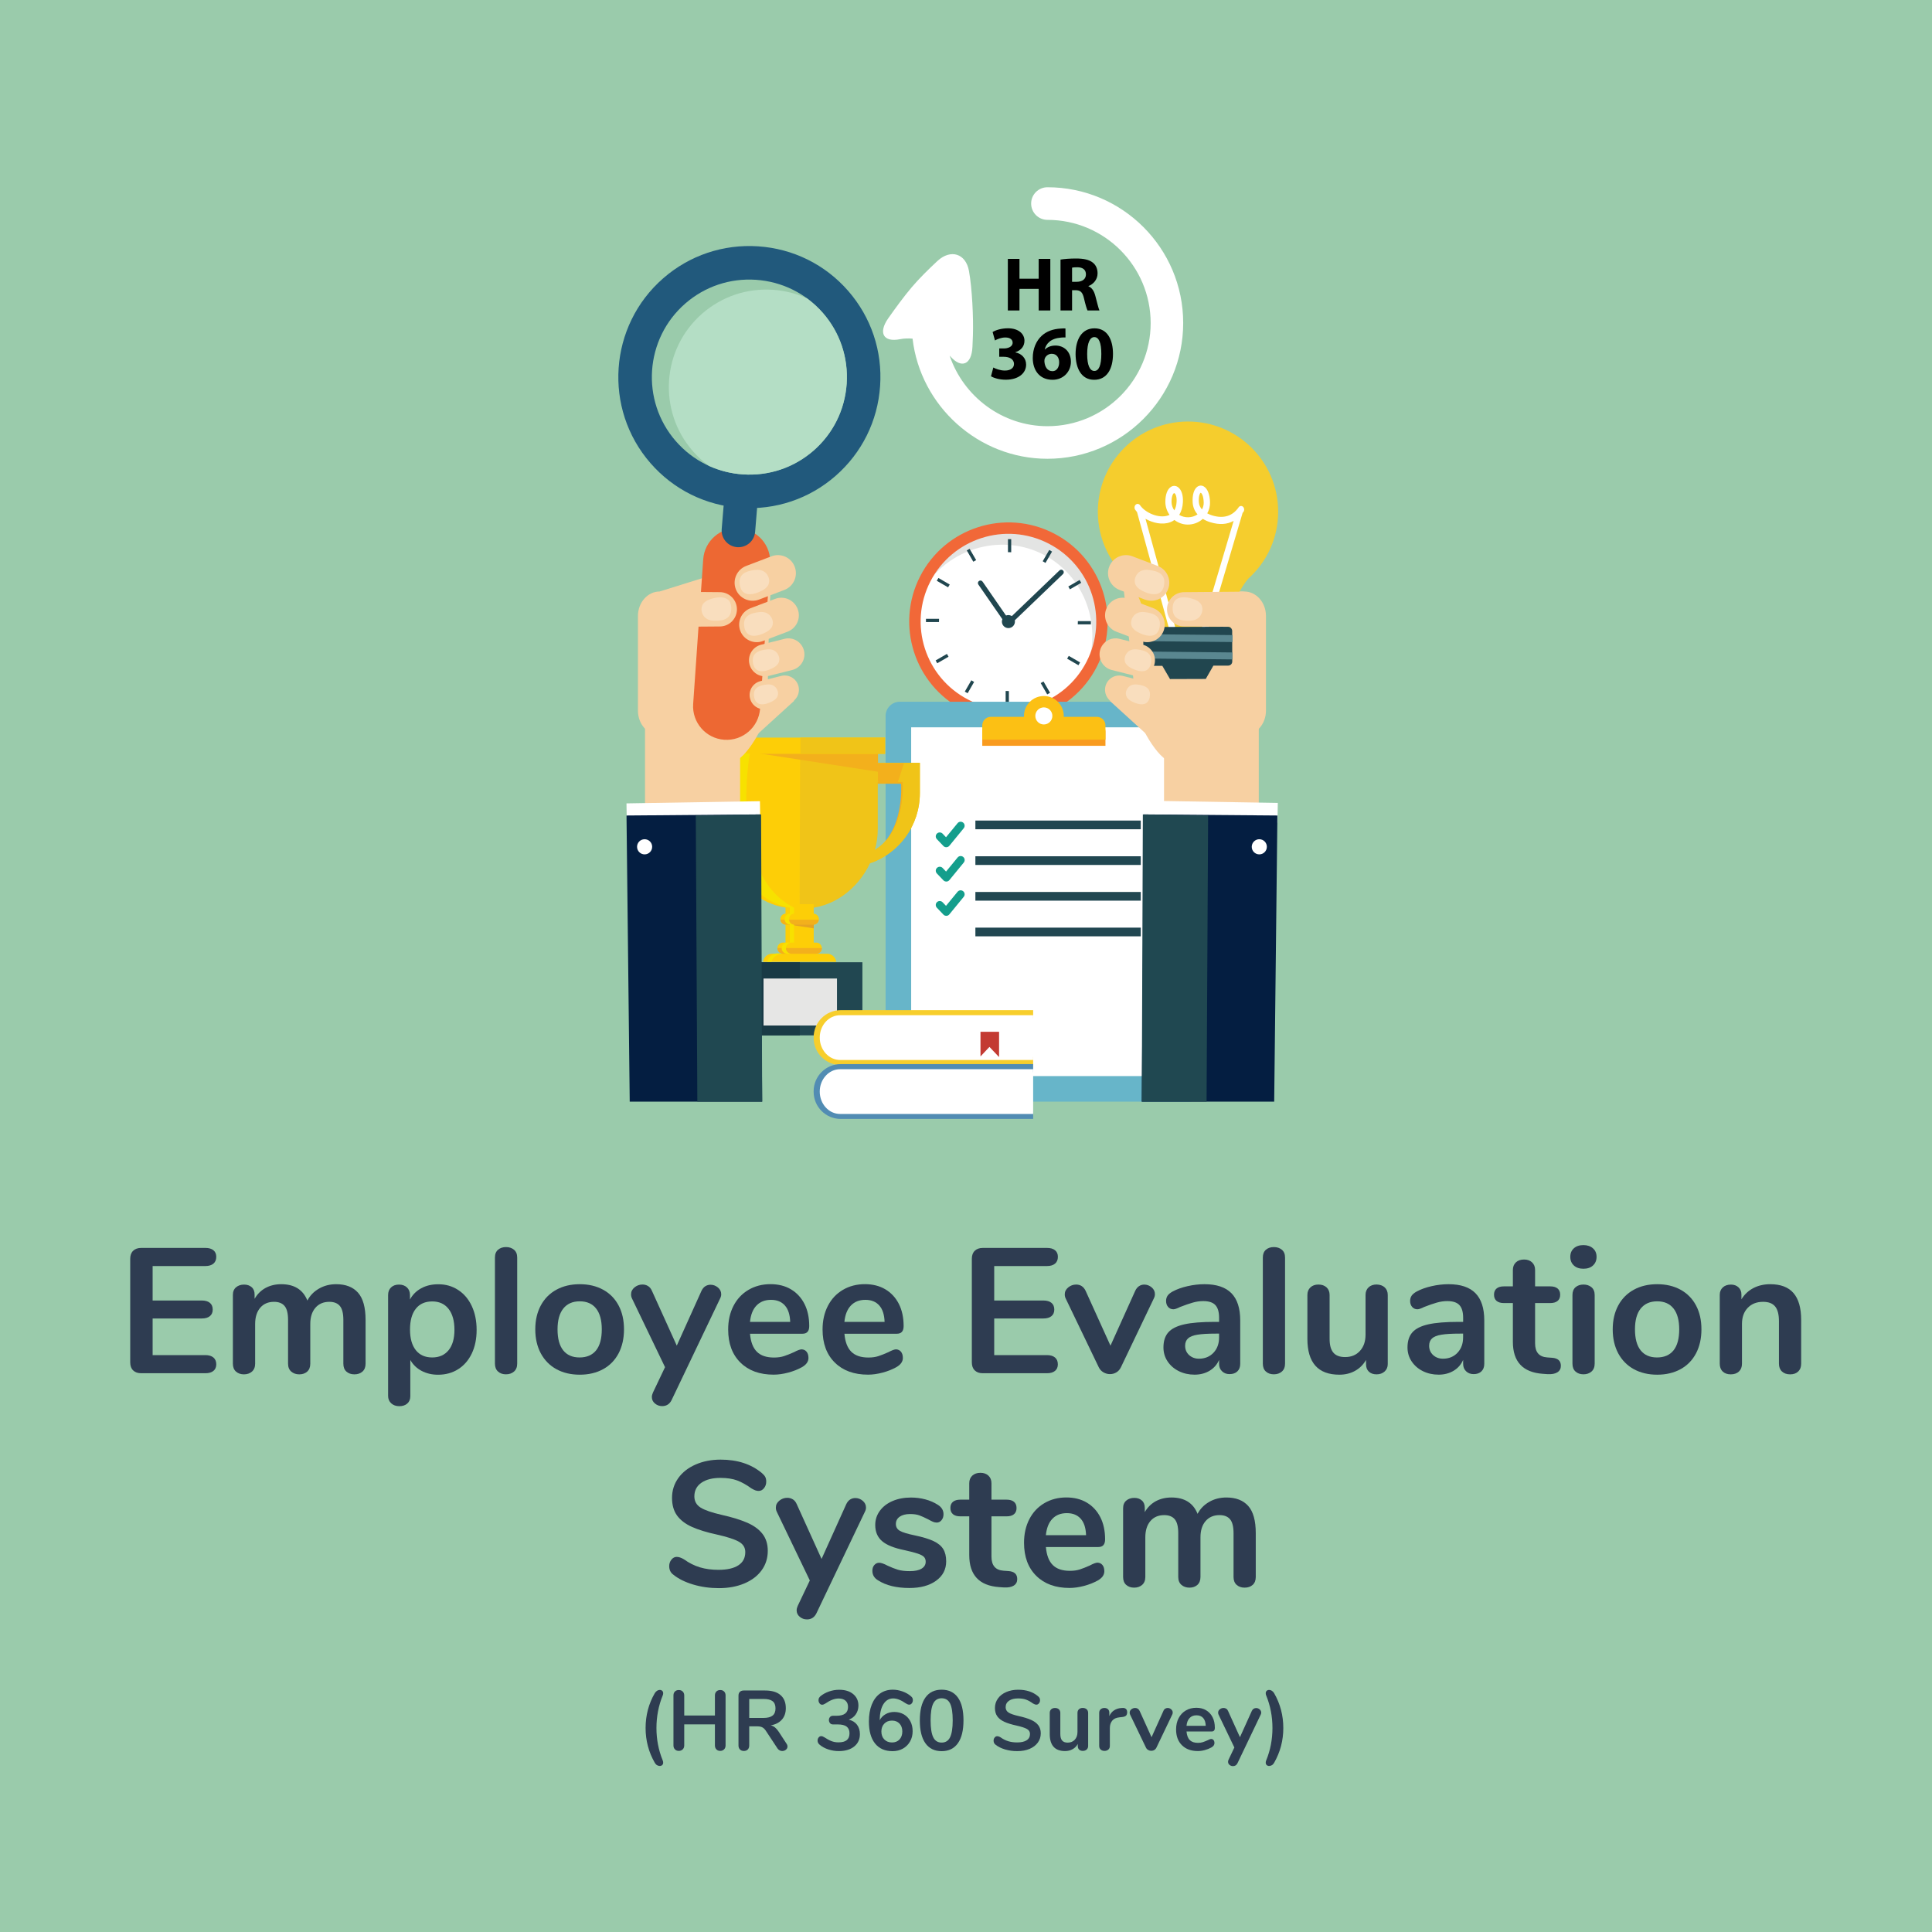 <?xml version="1.0" encoding="utf-8"?>
<!-- Generator: Adobe Illustrator 20.1.0, SVG Export Plug-In . SVG Version: 6.00 Build 0)  -->
<svg version="1.1" id="Layer_1" xmlns="http://www.w3.org/2000/svg" xmlns:xlink="http://www.w3.org/1999/xlink" x="0px" y="0px"
	 viewBox="0 0 5000 5000" style="enable-background:new 0 0 5000 5000;" xml:space="preserve">
<style type="text/css">
	.st0{fill:#9ACBAB;}
	.st1{display:none;}
	.st2{display:inline;fill:#09C6A2;}
	.st3{display:inline;fill:#29D3B2;}
	.st4{fill:#FFFFFF;}
	.st5{fill:#E3E4E3;}
	.st6{fill:#F16838;}
	.st7{fill:#20464F;}
	.st8{fill:#67B5C9;}
	.st9{fill:#F99B1F;}
	.st10{fill:#FCC014;}
	.st11{fill:#214751;}
	.st12{fill:#149E8C;}
	.st13{fill:#F3B01C;}
	.st14{fill:#193A45;}
	.st15{fill:none;}
	.st16{fill:#F0C418;}
	.st17{fill:#FDCE07;}
	.st18{fill:#E6A423;}
	.st19{fill:#F7E100;}
	.st20{fill:#E6E6E5;}
	.st21{fill:#F7CE2C;}
	.st22{fill:#518CB3;}
	.st23{fill:#C33A32;}
	.st24{fill:#F7D0A2;}
	.st25{fill:#041E41;}
	.st26{fill:#204851;}
	.st27{fill:#F5CD2D;}
	.st28{fill:#21464F;}
	.st29{fill:#5A8790;}
	.st30{opacity:0.3;fill:#FFFFFF;enable-background:new    ;}
	.st31{fill:#ED6833;}
	.st32{fill:#21597C;}
	.st33{fill:#B4DEC5;}
	.st34{fill:#2E3C51;}
</style>
<rect id="Background_1_26_" x="-81" y="-83" class="st0" width="5159.9" height="5159.9"/>
<g id="DESIGNED_BY_FREEPIK">
</g>
<g id="Background" class="st1">
	<rect id="Background_1" x="951" y="758.3" class="st2" width="3060" height="3060"/>
	<circle id="Background_2" class="st3" cx="2481" cy="2288.3" r="1017.4"/>
</g>
<g>
	<g>
		<g>
			<g>
				<path class="st4" d="M2405.7,1503.8c-58,112.7-13.6,251.1,99.2,309.1c112.7,58,251.1,13.6,309.1-99.2
					c58-112.7,13.6-251.1-99.2-309C2602,1346.6,2463.6,1391,2405.7,1503.8z"/>
				<path class="st5" d="M2700.1,1435.1c-100.1-51.5-223.4-22-291.5,63.3c59.5-108.7,195.2-150.8,306.1-93.8
					c107.7,55.4,152.9,184.1,106.3,293.8C2844.7,1596.2,2796.9,1484.8,2700.1,1435.1z"/>
				<path class="st6" d="M2713.7,1406.7c111.6,57.4,155.6,194.3,98.2,305.9c-57.4,111.6-194.3,155.6-305.9,98.2
					c-111.6-57.4-155.6-194.3-98.2-306C2465.1,1393.3,2602.1,1349.3,2713.7,1406.7 M2727.2,1380.4c-125.9-64.8-281.1-15-345.8,110.9
					s-15,281.1,111,345.8c125.9,64.8,281,15,345.8-110.9C2902.9,1600.2,2853.1,1445.1,2727.2,1380.4L2727.2,1380.4z"/>
			</g>
			<g>
				<path class="st7" d="M2617,1429.2v-33.9h-8.4v33.7c0.4,0,0.8,0,1.2,0C2612.2,1429,2614.6,1429.1,2617,1429.2z"/>
				<path class="st7" d="M2509.3,1420.3l-7.3,4.2l16.9,29.2c2.4-1.4,4.9-2.8,7.4-4.1L2509.3,1420.3z"/>
				<path class="st7" d="M2428.6,1495.8l-4.2,7.3l29.2,16.9c1.4-2.4,2.8-4.8,4.3-7.2L2428.6,1495.8z"/>
				<path class="st7" d="M2430.3,1601.5h-33.9v8.4h33.7c0-0.4,0-0.8,0-1.2C2430.1,1606.3,2430.2,1603.9,2430.3,1601.5z"/>
				<path class="st7" d="M2421.4,1709.2l4.2,7.3l29.2-16.9c-1.4-2.4-2.8-4.9-4.1-7.3L2421.4,1709.2z"/>
				<path class="st7" d="M2496.9,1789.9l7.3,4.2l16.8-29.2c-2.4-1.4-4.8-2.8-7.2-4.3L2496.9,1789.9z"/>
				<path class="st7" d="M2602.6,1788.2v33.9h8.4v-33.7c-0.4,0-0.8,0-1.2,0C2607.4,1788.4,2605,1788.3,2602.6,1788.2z"/>
				<path class="st7" d="M2710.2,1797.1l7.3-4.2l-16.9-29.2c-2.4,1.4-4.9,2.8-7.3,4.1L2710.2,1797.1z"/>
				<path class="st7" d="M2791,1721.6l4.2-7.3l-29.2-16.9c-1.4,2.5-2.8,4.9-4.3,7.2L2791,1721.6z"/>
				<path class="st7" d="M2789.3,1615.9h33.9v-8.4h-33.7c0,0.4,0,0.8,0,1.2C2789.5,1611.1,2789.4,1613.5,2789.3,1615.9z"/>
				<path class="st7" d="M2798.2,1508.3l-4.2-7.3l-29.2,16.8c1.4,2.4,2.8,4.9,4.1,7.4L2798.2,1508.3z"/>
				<path class="st7" d="M2722.7,1427.5l-7.3-4.2l-16.9,29.2c2.5,1.4,4.9,2.9,7.2,4.3L2722.7,1427.5z"/>
			</g>
			<path class="st7" d="M2617.9,1613.4c-2.6,2.5-6.8,2.4-9.3-0.2l0,0c-2.5-2.7-2.4-6.8,0.2-9.3l133.1-127.7c2.6-2.5,6.8-2.4,9.3,0.2
				l0,0c2.5,2.6,2.4,6.8-0.2,9.3L2617.9,1613.4z"/>
			<path class="st7" d="M2531.8,1512.5c-1.9-3.1-1-7.1,2.1-9.1l0,0c3.1-2,7.1-1,9.1,2l68.9,99.7c2,3.1,1.1,7.2-2,9.1l0,0
				c-3.1,1.9-7.1,1-9.1-2L2531.8,1512.5z"/>
			<path class="st7" d="M2626.6,1608.7c0,9.3-7.5,16.8-16.9,16.8c-9.3,0-16.8-7.5-16.8-16.8s7.5-16.9,16.8-16.9
				C2619.1,1591.9,2626.6,1599.4,2626.6,1608.7z"/>
		</g>
		<g>
			<path class="st8" d="M3111.1,2814.3c0,20.3-16.5,36.8-36.8,36.8h-745.6c-20.3,0-36.8-16.4-36.8-36.8v-961.4
				c0-20.3,16.5-36.8,36.8-36.8h745.6c20.3,0,36.8,16.5,36.8,36.8L3111.1,2814.3L3111.1,2814.3z"/>
			<rect x="2358.1" y="1882.3" class="st4" width="686.7" height="902.6"/>
			<path class="st9" d="M2860.9,1930.1v-36.8c0-12.2-9.9-22.1-22.1-22.1h-274.7c-12.2,0-22,9.9-22,22.1v36.8H2860.9z"/>
			<path class="st10" d="M2860.9,1914.1v-36.8c0-12.2-9.9-22.1-22.1-22.1h-274.7c-12.2,0-22,9.9-22,22.1v36.8H2860.9z"/>
			<path class="st10" d="M2753,1852.8c0,28.4-23.1,51.5-51.5,51.5s-51.5-23.1-51.5-51.5c0-28.5,23.1-51.5,51.5-51.5
				S2753,1824.4,2753,1852.8z"/>
			<path class="st4" d="M2723.5,1852.8c0,12.2-9.8,22.1-22.1,22.1c-12.2,0-22-9.9-22-22.1s9.9-22.1,22-22.1
				C2713.7,1830.7,2723.5,1840.6,2723.5,1852.8z"/>
			<g>
				<rect x="2524.3" y="2123.6" class="st11" width="428" height="22.5"/>
				<rect x="2524.3" y="2216" class="st11" width="428" height="22.5"/>
				<rect x="2524.3" y="2308.4" class="st11" width="428" height="22.5"/>
				<rect x="2524.3" y="2400.7" class="st11" width="428" height="22.5"/>
			</g>
			<g>
				<path class="st12" d="M2448.9,2192.6c-2.8,0-5.5-1.1-7.4-3.2l-16.9-17.7c-3.9-4.1-3.8-10.6,0.3-14.5s10.6-3.8,14.5,0.3l8.9,9.3
					l29.9-36.4c3.6-4.4,10.1-5,14.5-1.4s5,10.1,1.4,14.5l-37.2,45.4c-1.9,2.3-4.6,3.6-7.5,3.7
					C2449.1,2192.6,2449,2192.6,2448.9,2192.6L2448.9,2192.6z"/>
			</g>
			<g>
				<path class="st12" d="M2448.9,2281.4c-2.8,0-5.5-1.1-7.4-3.2l-16.9-17.7c-3.9-4.1-3.8-10.6,0.4-14.5c4.1-3.9,10.6-3.8,14.5,0.3
					l8.9,9.3l29.9-36.4c3.6-4.4,10.1-5,14.5-1.4s5,10.1,1.4,14.5l-37.2,45.4c-1.9,2.3-4.6,3.7-7.6,3.8
					C2449.1,2281.4,2449,2281.4,2448.9,2281.4L2448.9,2281.4z"/>
			</g>
			<g>
				<path class="st12" d="M2448.9,2370.1c-2.8,0-5.5-1.1-7.4-3.2l-16.9-17.7c-3.9-4.1-3.8-10.6,0.3-14.5s10.6-3.7,14.5,0.3l8.9,9.3
					l29.9-36.4c3.6-4.4,10.1-5,14.5-1.4s5,10.1,1.4,14.5l-37.2,45.4c-1.9,2.3-4.6,3.7-7.5,3.8
					C2449.1,2370.1,2449,2370.1,2448.9,2370.1L2448.9,2370.1z"/>
			</g>
		</g>
		<g>
			<g>
				<g>
					<path class="st13" d="M2335.5,1978.5l-0.4,1.1h-67.3v48.6h51.6h12.6c0,0,9.8,123.2-68.7,173.5l-11.9,30.4
						c72.6-27.5,124.8-93,124.8-175.2v-78.5h-40.7L2335.5,1978.5L2335.5,1978.5z"/>
					<path class="st13" d="M1893.5,2234.6c2.9,6.2,4.5,16.4,8,22.3h172.6l1-302.6h-203.6v24.3h-108.9v78.5
						C1762.7,2141.1,1818.3,2208.5,1893.5,2234.6z M1806.9,2028.3h64.7v121.6c0,18.4,2.6,36.5,7.4,54
						C1796.8,2155,1806.9,2028.3,1806.9,2028.3z"/>
					<polygon class="st11" points="2245.2,2679.5 2245.2,2673.8 2231.9,2673.8 2231.9,2490.3 1906.9,2490.3 1906.9,2673.8 
						1893.7,2673.8 1893.7,2679.5 					"/>
					<polygon class="st14" points="2070,2679.5 2070,2490.3 1906.9,2490.3 1906.9,2673.8 1893.7,2673.8 1893.7,2679.5 					"/>
					<path class="st15" d="M2271.7,2023.9v121.6c0,18.4-2.6,36.5-7.4,54c82.1-48.9,72.1-175.6,72.1-175.6H2271.7z"/>
					<path class="st15" d="M1867.2,2023.9h-64.7c0,0-10.1,126.7,72.1,175.6c-4.8-17.5-7.4-35.6-7.4-54V2023.9z"/>
					<path class="st16" d="M2271.7,1974.1v-24.3h-203.2l-1.3,401.3h12.2c75.3,0,140.4-49.9,172-116.7
						c75.2-26.1,129.2-97.6,129.2-181.7v-78.5L2271.7,1974.1L2271.7,1974.1z M2264.3,2199.5c4.8-17.5,7.4-35.6,7.4-54v-121.6h64.7
						C2336.4,2023.9,2346.5,2150.6,2264.3,2199.5z"/>
					<path class="st17" d="M1974.6,2489.2h189.6c-1.6-11.9-11.8-21-24.1-21h-27.6c7.9,0,14.4-6.4,14.4-14.4
						c0-7.9-6.4-14.4-14.4-14.4h-6.6V2393c7.4-0.6,13.3-6.7,13.3-14.3s-5.9-13.7-13.3-14.3V2340h-36.5l1.3-390.2h-203.6v24.3h-108.9
						v78.5c0,84.1,54,155.6,129.2,181.7c27.8,58.9,81.6,104.5,145.5,114.6v15.4c-7.4,0.6-13.3,6.7-13.3,14.3s5.9,13.7,13.3,14.3
						v46.5h-6.6c-7.9,0-14.4,6.4-14.4,14.4c0,7.9,6.4,14.4,14.4,14.4h-27.6C1986.4,2468.2,1976.2,2477.4,1974.6,2489.2z
						 M1802.5,2023.9h64.7v121.6c0,18.4,2.6,36.5,7.4,54C1792.4,2150.6,1802.5,2023.9,1802.5,2023.9z"/>
					<polygon class="st13" points="1885.4,1937.6 2272.3,1937.6 2272.3,1997.3 					"/>
					<polygon class="st18" points="2033.3,2391.6 2106,2391.6 2106,2402.6 					"/>
					<rect x="1848.4" y="1908.9" class="st17" width="442.2" height="42"/>
					<rect x="2071.6" y="1908.9" class="st16" width="218.9" height="42"/>
					<rect x="1885.9" y="1908.9" class="st19" width="44.2" height="42"/>
					<path class="st13" d="M2019.8,2380.1c0.7,7.3,6.8,12.9,14.3,12.9h70.7c7.5,0,13.6-5.7,14.3-12.9H2019.8z"/>
					<path class="st13" d="M2012,2453.5c0,0.1,0,0.3,0,0.4c0,7.9,6.4,14.4,14.4,14.4h86.2c7.9,0,14.4-6.4,14.4-14.4
						c0-0.1,0-0.3,0-0.4H2012z"/>
					<g>
						<path class="st19" d="M2044,2364.4c-7.4,0.6-13.3,6.7-13.3,14.3s5.8,13.7,13.3,14.3v46.5h-6.6c-7.9,0-14.4,6.4-14.4,14.4
							c0,7.9,6.4,14.4,14.4,14.4h11c-7.9,0-14.4-6.4-14.4-14.4c0-7.9,6.4-14.4,14.4-14.4h6.6V2393c-7.4-0.6-13.3-6.7-13.3-14.3
							s5.8-13.7,13.3-14.3V2349c-171.9-86.3-114.4-399.2-114.4-399.2h-44.2c0,0-61.9,361.5,147.6,399.2V2364.4z"/>
						<path class="st19" d="M2025.8,2468.3l-13.3-1.1c-12.3,0-25.2,10.2-26.8,22.1h11.1C1998.4,2477.4,2013.5,2468.3,2025.8,2468.3z
							"/>
					</g>
					<rect x="2272.3" y="1975.2" class="st13" width="90.6" height="48.6"/>
					<g>
						<path class="st16" d="M2339.9,1974.1l-16.1,49.7h12.6c0,0,9.8,123.2-68.7,173.5l-11.4,35.1c72.7-27.5,124.3-97.6,124.3-179.9
							V1974L2339.9,1974.1L2339.9,1974.1z"/>
					</g>
					<rect x="1976" y="2532.4" class="st20" width="190.1" height="121.6"/>
				</g>
				<path class="st4" d="M1903.4,1954.2c-19.1,7-24.8,12.7-31.8,31.8c-7-19.1-12.7-24.8-31.8-31.8c19.1-7,24.8-12.7,31.8-31.8
					C1878.6,1941.6,1884.2,1947.2,1903.4,1954.2z"/>
			</g>
		</g>
		<g>
			<g>
				<path class="st21" d="M2673.8,2735.3h-498c-27.1,0-49.1-22-49.1-49.1v-1.7c0-27.1,22-49.1,49.1-49.1h498v-21.1h-498
					c-38.7,0-70.1,31.5-70.1,70.2v1.7c0,38.7,31.5,70.1,70.1,70.1h498V2735.3z"/>
				<path class="st4" d="M2673.8,2627.4h-499.7c-29,0-52.6,25.9-52.6,57.9c0,31.9,23.6,57.9,52.6,57.9h499.7V2627.4z"/>
			</g>
			<g>
				<path class="st22" d="M2673.8,2874.9h-498c-27.1,0-49.1-22-49.1-49.1v-1.7c0-27.1,22-49.1,49.1-49.1h498v-21.1h-498
					c-38.7,0-70.1,31.5-70.1,70.1v1.7c0,38.7,31.5,70.1,70.1,70.1h498V2874.9z"/>
				<path class="st4" d="M2673.8,2767.1h-499.7c-29,0-52.6,25.9-52.6,57.9s23.6,57.9,52.6,57.9h499.7V2767.1z"/>
			</g>
			<polygon class="st23" points="2537.5,2670.3 2537.5,2734 2560.7,2709.4 2585,2735.1 2585.6,2735.1 2585.6,2670.3 			"/>
		</g>
		<g>
			<polygon class="st24" points="2871.2,1812.9 3020.5,1948.9 3065.8,1860.9 			"/>
			<path class="st24" d="M3276.3,1839.3c0,34.7-25.2,63.2-56,63.2l-190.5,67.3c-30.8,0-88.3-100.6-88.3-135.3l-34.9-323.4
				c0-34.7,92.4,19.7,123.2,19.7h190.5c30.8,0,56,28.4,56,63.2V1839.3z"/>
			<polygon class="st24" points="3257.7,2154.1 3012.5,2154.1 3012.5,1924.9 3257.7,1862.5 			"/>
			<g>
				
					<rect x="3108" y="1928.4" transform="matrix(1.652341e-02 -1 1 1.652341e-02 980.945 5199.523)" class="st4" width="51.2" height="345.4"/>
				<polygon class="st25" points="2954.9,2851 2960.6,2107.7 3305.9,2110.5 3297.6,2851 				"/>
				<polygon class="st26" points="2954.9,2851 2957.7,2107.7 3126.6,2110.5 3122.6,2851 				"/>
				<path class="st4" d="M3239.5,2191.2c-0.2,10.8,8.4,19.7,19.2,19.9s19.7-8.4,19.9-19.3c0.2-10.8-8.4-19.7-19.3-19.9
					C3248.6,2171.8,3239.7,2180.4,3239.5,2191.2z"/>
			</g>
			<g>
				<path class="st27" d="M3307.9,1323.4c-0.4-128.9-105.3-233-234.1-232.5c-128.9,0.4-233,105.3-232.6,234.1
					c0.2,68.5,29.9,130,77,172.5h-1.8c29.8,35.6,48,81.2,48.5,131.2l218.8-0.8c0.2-49.3,17.6-94.5,46.4-130
					C3278.2,1455,3308.2,1392.7,3307.9,1323.4z"/>
				<path class="st4" d="M2950.6,1307.7c-2.8-4-7.9-4.8-11.4-1.6c-3.5,3.2-4.1,9-1.4,13c1.4,2.1,3,4.1,4.8,6.1l83.2,303
					c1.1,4,4.2,6.5,7.7,6.5c0.8,0,1.6-0.1,2.5-0.5c4.3-1.5,6.6-6.7,5.3-11.7l-76.8-279.9c19.2,11,43.4,16.2,63.2,9.2
					c4.3-1.5,8.2-3.5,11.7-6.1c9.6,7.3,21.4,11.8,33.9,11.9c14.8,0.2,28.9-5.1,39.6-14.8c5.9,3.7,12.7,6.8,20.3,9
					c22.6,6.8,42.6,5.5,59.4-3.7l-81.6,275c-1.4,4.8,0.8,10.1,5,11.8c0.8,0.3,1.7,0.5,2.6,0.5c3.4,0,6.6-2.4,7.7-6.3l89.5-301.7
					c0.7-1,1.6-1.8,2.3-2.8c2.8-4,2.2-9.9-1.2-13.1c-3.5-3.2-8.6-2.6-11.4,1.5c-15.8,22.7-38.8,29.8-68.1,21
					c-3.3-1-8.1-2.8-13.1-5.4c5-8.7,7.5-18.7,7.2-28.8c-0.5-20.2-6.3-35-15.9-40.8c-5.6-3.4-11.9-3-17.2,0.9
					c-8.6,6.4-12.9,21.2-11.8,40.5c0.7,11.7,5,22.2,12.6,30.8c-13.3,9.4-33.2,10.2-47.4,1.3c5.5-8.7,8.8-19.7,9.5-32.5
					c1.1-18-3.6-32.7-12.6-39.2c-5.7-4.2-12.6-4.4-18.4-0.7c-9.2,5.8-14.5,20.1-14.4,39c0.1,12.2,4.1,23.7,10.8,33.3
					c-1.2,0.6-2.4,1.1-3.7,1.6C2998.5,1342.6,2963.4,1326.6,2950.6,1307.7z M3107,1275.5c0.2-0.1,0.3-0.2,0.4-0.2
					c0.1,0,0.3,0,0.5,0.2c2.4,1.4,6.9,8.4,7.3,24.9c0.2,6.3-1.4,12.4-4.5,18c-4.4-5-7.7-11.3-8.1-19.2
					C3101.7,1284.9,3104.8,1277.2,3107,1275.5z M3037.9,1276.5c0.3-0.2,0.5-0.3,0.9-0.3c0.3,0,0.6,0.2,1.1,0.4
					c2.3,1.7,5.9,8.2,5.1,22.3c-0.5,8.8-2.5,16.1-5.9,21.9c-4.5-6.3-7.1-13.8-7.2-21.6C3031.9,1284.3,3035.7,1277.9,3037.9,1276.5z"
					/>
				<path class="st28" d="M3178,1622l-208.6,0.7c-5.9,0-10.6,4.8-10.6,10.6l0.3,79.5c0.1,5.8,4.8,10.5,10.7,10.5l38.3-0.1l19.9,34.2
					l92.5-0.3l19.7-34.4l38.3-0.1c5.8,0,10.6-4.7,10.6-10.6l-0.2-79.5C3188.6,1626.7,3183.8,1622,3178,1622z"/>
				<polygon class="st29" points="3189.8,1661.6 2958.1,1659.2 2958.3,1641.2 3190,1643.6 				"/>
				<polygon class="st29" points="3189.3,1706.5 2957.7,1704.1 2957.9,1686.1 3189.5,1688.5 				"/>
			</g>
			<g>
				<path class="st24" d="M3219.1,1531.2l-155.1,1.3c-24.5,0.3-44.1,20.5-43.8,45c0.4,24.5,20.5,44.1,45,43.8l157.8,1.2
					L3219.1,1531.2z"/>
				<path class="st30" d="M3034.9,1571.3c-1.7,30.1,19,36.3,45.9,35c26.9-1.4,31-22,31-29.3c-0.2-18.5-15.3-24.9-32.5-29.2
					C3062,1543.6,3036.5,1543.7,3034.9,1571.3z"/>
			</g>
			<g>
				<g>
					<g>
						<path class="st24" d="M2985.1,1574.1c23.4,8.9,35.2,35.1,26.3,58.6l0,0c-9,23.4-35.2,35.2-58.6,26.3l-63.7-24.2
							c-23.4-8.9-35.2-35.1-26.2-58.6l0,0c8.9-23.4,35.1-35.2,58.5-26.3L2985.1,1574.1z"/>
						<path class="st24" d="M2957.6,1668.5c22.3,5.6,35.8,28.2,30.2,50.4l0,0c-5.6,22.3-28.1,35.8-50.4,30.2l-60.4-15.2
							c-22.2-5.6-35.7-28.2-30.2-50.4l0,0c5.6-22.3,28.2-35.8,50.4-30.2L2957.6,1668.5z"/>
						<path class="st24" d="M2959.5,1762.8c19.8,5,31.8,25,26.8,44.8l0,0c-4.9,19.7-25,31.8-44.8,26.8l-53.7-13.5
							c-19.8-4.9-31.8-25-26.9-44.8l0,0c5-19.8,25-31.8,44.8-26.8L2959.5,1762.8z"/>
					</g>
					<path class="st30" d="M3000.7,1624.6c6.1-28.7-12.9-37.8-39-40.5c-26-2.6-33.1,16.6-34.1,23.6c-2.6,17.9,11.1,26.3,27,32.9
						C2970.6,1647.3,2995.1,1650.9,3000.7,1624.6z"/>
					<path class="st30" d="M2978.2,1717.9c5.6-26.5-11.9-34.8-35.9-37.3c-24-2.4-30.5,15.3-31.5,21.8c-2.4,16.5,10.2,24.2,24.9,30.3
						C2950.4,1738.8,2973,1742.2,2978.2,1717.9z"/>
					<path class="st30" d="M2975.2,1805.4c5.1-24-10.8-31.6-32.6-33.9c-21.8-2.2-27.7,13.9-28.6,19.7c-2.2,14.9,9.3,22,22.6,27.5
						C2950,1824.3,2970.5,1827.4,2975.2,1805.4z"/>
				</g>
				<g>
					<g>
						<path class="st24" d="M2996.1,1464.6c24.1,9.2,36.1,36.1,27,60.1l0,0c-9.2,24.1-36.1,36.1-60.2,27l-65.4-24.9
							c-24-9.2-36.1-36.1-26.9-60.1l0,0c9.1-24.1,36.1-36.2,60.1-27L2996.1,1464.6z"/>
					</g>
					<path class="st30" d="M3012.1,1516.5c6.2-29.5-13.2-38.8-40-41.6c-26.8-2.7-34,17.1-35.1,24.2c-2.6,18.3,11.4,27,27.7,33.8
						C2981.2,1539.7,3006.4,1543.5,3012.1,1516.5z"/>
				</g>
			</g>
		</g>
	</g>
	<polygon class="st24" points="2056.2,1812.9 1906.9,1948.9 1861.6,1860.9 	"/>
	<path class="st24" d="M1651,1839.3c0,34.7,25.2,63.2,56,63.2l190.5,67.3c30.8,0,88.3-100.6,88.3-135.3l4.7-240.6
		c0-34.7,17.2-147.3-13.7-147.3l-269.8,84.2c-30.8,0-56,28.4-56,63.2V1839.3z"/>
	<polygon class="st24" points="1669.6,2154.1 1914.9,2154.1 1914.9,1924.9 1669.6,1862.5 	"/>
	<polygon class="st24" points="1669.6,2154.1 1914.9,2154.1 1914.9,1924.9 1669.6,1862.5 	"/>
	<g>
		<path class="st31" d="M1874.7,1914.5c-0.1,0-0.1,0-0.2,0c-47.8-3.3-83.9-44.8-80.6-92.6l26-374.3c3.3-47.8,44.7-83.8,92.4-80.6
			c0.1,0,0.1,0,0.2,0c47.8,3.3,83.9,44.8,80.6,92.6l-26,374.3C1963.7,1881.7,1922.4,1917.7,1874.7,1914.5L1874.7,1914.5z"/>
		<path class="st32" d="M1916.8,1314.3L1916.8,1314.3c-90.8-6.1-173.7-47.2-233.3-115.6c-122.9-141.1-108-355.8,33-478.6
			c68.1-59.3,155.3-88.6,245.6-82.6c90.7,6.1,173.5,47.1,233.1,115.5c59.4,68.2,88.8,155.7,82.5,246.2
			c-6.2,90.5-47.3,173.1-115.5,232.6C2094.2,1291.1,2007,1320.4,1916.8,1314.3L1916.8,1314.3z"/>
		<g>
			<path class="st15" d="M1919.5,1273.9"/>
		</g>
		<path class="st0" d="M1956.3,724.1c-67.2-4.5-132.1,17.3-182.8,61.4c-104.9,91.4-116,251.2-24.5,356.2
			c44.4,50.9,106,81.5,173.6,86l0,0c67.2,4.5,132-17.3,182.7-61.4c50.8-44.2,81.3-105.7,85.9-173.1c4.6-67.4-17.2-132.5-61.4-183.2
			C2085.4,759.2,2023.8,728.7,1956.3,724.1L1956.3,724.1z"/>
		<path class="st33" d="M2191.1,993.3c4.6-67.4-17.2-132.5-61.4-183.2c-12.4-14.3-26.3-26.9-41.2-37.9
			c-27.4-12.5-57.2-20.1-88.2-22.2c-67.2-4.5-132.1,17.3-182.8,61.4c-105,91.4-116,251.2-24.5,356.1c12.5,14.3,26.3,27,41.3,38
			c27.5,12.5,57.2,20.2,88.3,22.2l0,0c67.2,4.5,132-17.3,182.7-61.4C2156,1122.1,2186.5,1060.7,2191.1,993.3z"/>
		<g>
			<path class="st32" d="M1908,1416.1c-23.9-1.7-42-22.4-40.3-46.3l6.4-77.4c1.6-23.9,22.3-41.9,46.2-40.3h0.1
				c23.9,1.6,41.9,22.4,40.3,46.3l-6.4,77.4C1952.6,1399.7,1932,1417.7,1908,1416.1C1908.1,1416.1,1908,1416.1,1908,1416.1z"/>
		</g>
	</g>
	<g>
		<g>
			<g>
				<path class="st24" d="M1942.2,1574.1c-23.4,8.9-35.2,35.1-26.3,58.6l0,0c9,23.4,35.2,35.2,58.6,26.3l63.7-24.2
					c23.4-8.9,35.2-35.1,26.2-58.6l0,0c-8.9-23.4-35.1-35.2-58.5-26.3L1942.2,1574.1z"/>
				<path class="st24" d="M1969.8,1668.5c-22.3,5.6-35.8,28.2-30.2,50.4l0,0c5.6,22.3,28.1,35.8,50.4,30.2l60.4-15.2
					c22.2-5.6,35.8-28.2,30.2-50.4l0,0c-5.6-22.3-28.2-35.8-50.4-30.2L1969.8,1668.5z"/>
				<path class="st24" d="M1967.9,1762.8c-19.8,5-31.8,25-26.8,44.8l0,0c4.9,19.7,25,31.8,44.8,26.8l53.7-13.5
					c19.8-4.9,31.8-25,26.9-44.8l0,0c-5-19.8-25-31.8-44.8-26.8L1967.9,1762.8z"/>
			</g>
			<path class="st30" d="M1926.7,1624.6c-6.1-28.7,12.9-37.8,39-40.5c26-2.6,33.1,16.6,34.1,23.6c2.6,17.9-11.1,26.3-27,32.9
				C1956.8,1647.3,1932.3,1650.9,1926.7,1624.6z"/>
			<path class="st30" d="M1949.2,1717.9c-5.6-26.5,11.9-34.8,35.9-37.3c24-2.4,30.5,15.3,31.5,21.8c2.4,16.5-10.2,24.2-24.9,30.3
				C1976.9,1738.8,1954.3,1742.2,1949.2,1717.9z"/>
			<path class="st30" d="M1952.1,1805.4c-5.1-24,10.8-31.6,32.6-33.9c21.8-2.2,27.7,13.9,28.6,19.7c2.2,14.9-9.3,22-22.6,27.5
				C1977.3,1824.3,1956.8,1827.4,1952.1,1805.4z"/>
		</g>
		<g>
			<g>
				<path class="st24" d="M1931.2,1464.6c-24.1,9.2-36.1,36.1-27,60.1l0,0c9.2,24.1,36.1,36.1,60.2,27l65.4-24.9
					c24.1-9.2,36.1-36.1,26.9-60.1l0,0c-9.1-24.1-36.1-36.2-60.1-27L1931.2,1464.6z"/>
			</g>
			<path class="st30" d="M1915.2,1516.5c-6.2-29.5,13.2-38.8,40-41.6c26.8-2.7,34,17.1,35.1,24.2c2.6,18.3-11.4,27-27.7,33.8
				C1946.1,1539.7,1921,1543.5,1915.2,1516.5z"/>
		</g>
	</g>
	<g>
		<path class="st24" d="M1708.3,1531.2l155.1,1.3c24.5,0.3,44.1,20.5,43.8,45c-0.4,24.5-20.5,44.1-45,43.8l-157.8,1.2L1708.3,1531.2
			z"/>
		<path class="st30" d="M1892.4,1571.3c1.7,30.1-19,36.3-45.9,35c-26.9-1.4-31-22-31-29.3c0.2-18.5,15.3-24.9,32.5-29.2
			C1865.4,1543.6,1890.8,1543.7,1892.4,1571.3z"/>
	</g>
	<g>
		
			<rect x="1621.5" y="2076" transform="matrix(1 -1.652348e-02 1.652348e-02 1 -34.48 29.933)" class="st4" width="345.4" height="51.2"/>
		<polygon class="st25" points="1972.5,2851 1966.8,2107.7 1621.4,2110.5 1629.7,2851 		"/>
		<polygon class="st26" points="1972.5,2851 1969.7,2107.7 1800.7,2110.5 1804.7,2851 		"/>
		<path class="st4" d="M1687.8,2191.2c0.2,10.8-8.4,19.7-19.2,19.9c-10.8,0.2-19.7-8.4-19.9-19.3c-0.2-10.8,8.4-19.7,19.3-19.9
			C1678.8,2171.8,1687.7,2180.4,1687.8,2191.2z"/>
	</g>
</g>
<path class="st4" d="M2710.8,484.6c-23.3,0-42.2,18.9-42.2,42.2s18.9,42.2,42.2,42.2c147.3,0,267.1,119.8,267.1,267.1
	S2858.1,1103,2710.8,1103c-116.9,0-217.4-76.8-253.1-182.5c0.5,0.5,1.1,1,1.6,1.5c28.8,33,55.3,22.1,57.4-24.4
	c0.4-9.4,0.8-19.3,1.2-29.2c1.5-46.6-2-121.7-10.2-167.1c-8.1-45.4-47.4-57.5-81.6-25.9c-22.8,21.2-47.6,45.6-66.7,68.2
	c-19.7,23.3-41.6,53.1-60.5,80c-26.8,38.1-12.5,62.9,30.5,54.2c10.1-2,21.1-2.4,32.3-1.4c20.3,174.3,170.2,310.9,349,310.9
	c193.8,0,351.4-157.6,351.4-351.4S2904.6,484.6,2710.8,484.6z"/>
<path d="M2638.4,670v51.3h49.7V670h30.1v133.5h-30.1v-55.9h-49.7v55.9h-30.1V670H2638.4z"/>
<path d="M2744.6,671.8c9.7-1.6,24-2.8,40.2-2.8c19.8,0,33.7,3,43.2,10.5c8.1,6.3,12.5,15.8,12.5,28.1c0,16.8-12.1,28.5-23.6,32.7
	v0.6c9.3,3.8,14.5,12.5,17.8,24.8c4.2,15.3,8.1,32.7,10.7,37.8h-30.9c-2-4-5.3-14.7-9.1-31.1c-3.8-16.8-9.5-21.2-22-21.4h-8.9v52.5
	h-29.9V671.8z M2774.5,729.3h11.9c15.1,0,24-7.5,24-19.2c0-12.1-8.3-18.4-22.2-18.4c-7.3,0-11.5,0.4-13.7,1V729.3z"/>
<path d="M2570.7,951.1c5.3,3,17.6,7.9,29.9,7.9c15.7,0,23.6-7.5,23.6-17c0-12.9-12.7-18.6-26-18.6H2586v-21.6h11.9
	c10.1,0,22.8-4,22.8-14.9c0-7.7-6.1-13.5-19-13.5c-10.5,0-21.6,4.6-26.7,7.7l-6.1-21.8c7.7-5,23-9.7,39.8-9.7
	c27.3,0,42.6,14.5,42.6,32.1c0,13.7-7.7,24.6-23.6,29.9v0.4c15.5,2.8,27.9,14.5,27.9,31.5c0,22.6-20,39.2-52.7,39.2
	c-16.6,0-30.7-4.4-38.2-8.9L2570.7,951.1z"/>
<path d="M2757.5,873.3c-3.4-0.2-6.9,0-11.7,0.4c-26.7,2.2-38.6,15.8-42,30.7h0.6c6.3-6.3,15.5-10.1,27.3-10.1
	c21.6,0,39.8,15.3,39.8,42c0,25.6-19.6,46.6-47.4,46.6c-34.5,0-51.3-25.6-51.3-56.3c0-24.2,8.9-44.4,23-57.5
	c12.7-11.7,29.5-17.8,49.5-18.8c5.5-0.6,9.3-0.4,12.1-0.2L2757.5,873.3L2757.5,873.3z M2741.1,937.8c0-11.9-6.3-22.2-19.2-22.2
	c-8.1,0-14.9,5-17.6,11.3c-1,1.8-1.4,4.2-1.4,7.7c0.6,13.7,7.1,26,21,26C2734.4,960.6,2741.1,950.9,2741.1,937.8z"/>
<path d="M2880.4,915.7c0,39.6-16,67.2-48.7,67.2c-33.3,0-47.9-29.9-48.1-66.4c0-37.4,15.7-66.8,48.9-66.8
	C2866.7,849.7,2880.4,880.4,2880.4,915.7z M2813.6,916.4c0,29.5,7.1,43.6,18.6,43.6c11.7,0,18-14.7,18-44c0-28.5-6.1-43.6-18.2-43.6
	C2821.1,872.5,2813.6,886.3,2813.6,916.4z"/>
<g>
	<path class="st34" d="M344.6,3546.6c-5.1-4.9-7.6-11.8-7.6-20.7v-268.2c0-8.9,2.5-15.8,7.6-20.7c5.1-4.9,12-7.4,20.9-7.4h166.1
		c8.9,0,15.8,2,20.7,6c4.9,4,7.4,9.7,7.4,17c0,7.7-2.5,13.6-7.4,17.7c-4.9,4.1-11.8,6.2-20.7,6.2H395v89.2h127.4
		c8.9,0,15.8,2,20.7,6c4.9,4,7.4,9.8,7.4,17.5c0,7.4-2.5,13-7.4,17c-4.9,4-11.8,6-20.7,6H395v94.8h136.6c8.9,0,15.8,2.1,20.7,6.2
		c4.9,4.1,7.4,10,7.4,17.7c0,7.4-2.5,13-7.4,17c-4.9,4-11.8,6-20.7,6H365.5C356.6,3554,349.7,3551.5,344.6,3546.6z"/>
	<path class="st34" d="M926.5,3345.4c13,14.6,19.6,38.1,19.6,70.6v113.2c0,8.9-2.7,15.7-8.1,20.5c-5.4,4.8-12.3,7.1-20.9,7.1
		c-8.3,0-15.1-2.4-20.5-7.1c-5.4-4.8-8-11.6-8-20.5V3416c0-16.9-3-28.9-9-36.1c-6-7.2-15.1-10.8-27.4-10.8c-15,0-27,5.1-35.9,15.4
		c-8.9,10.3-13.3,24.3-13.3,42.1v102.6c0,8.9-2.7,15.7-8,20.5c-5.4,4.8-12.2,7.1-20.5,7.1s-15.2-2.4-20.7-7.1s-8.3-11.6-8.3-20.5
		V3416c0-16.9-3-28.9-9-36.1c-6-7.2-15.1-10.8-27.4-10.8c-15,0-26.9,5.1-35.7,15.4c-8.7,10.3-13.1,24.3-13.1,42.1v102.6
		c0,8.9-2.8,15.7-8.3,20.5s-12.4,7.1-20.7,7.1c-8.3,0-15.1-2.4-20.5-7.1c-5.4-4.8-8.1-11.6-8.1-20.5v-178c0-8.6,2.8-15.2,8.3-19.8
		c5.5-4.6,12.4-6.9,20.7-6.9c8,0,14.5,2.2,19.6,6.7c5.1,4.4,7.6,10.8,7.6,19.1v11c7.1-12.3,16.5-21.6,28.3-28.1
		c11.8-6.4,25.4-9.7,40.7-9.7c33.7,0,56.3,14.1,67.6,42.3c6.7-12.9,16.7-23.2,29.9-30.8c13.2-7.7,28.1-11.5,44.6-11.5
		C894.7,3323.5,913.5,3330.8,926.5,3345.4z"/>
	<path class="st34" d="M1185.5,3338.3c15.2,9.8,27,23.7,35.4,41.6c8.4,17.9,12.6,38.6,12.6,61.9c0,23.3-4.2,43.7-12.6,61.2
		c-8.4,17.5-20.2,31-35.2,40.5c-15,9.5-32.4,14.3-52,14.3c-15.9,0-30.2-3.4-42.8-10.1c-12.6-6.7-22.2-16.1-29-28.1v93.8
		c0,8-2.6,14.3-7.8,18.9c-5.2,4.6-12.1,6.9-20.7,6.9c-8.6,0-15.6-2.5-20.9-7.4c-5.4-4.9-8.1-11.3-8.1-19.3v-260.8
		c0-8.3,2.5-14.9,7.6-19.8c5.1-4.9,11.9-7.4,20.5-7.4c8.6,0,15.5,2.5,20.7,7.4c5.2,4.9,7.8,11.5,7.8,19.8v11.5
		c6.7-12.6,16.5-22.3,29.2-29.2c12.7-6.9,27.2-10.3,43.5-10.3C1153,3323.5,1170.3,3328.4,1185.5,3338.3z M1160.9,3494.4
		c10.1-12.4,15.2-30,15.2-52.7c0-23.3-5.1-41.4-15.2-54.3c-10.1-12.9-24.2-19.3-42.3-19.3c-18.4,0-32.6,6.3-42.5,18.9
		c-10,12.6-15,30.5-15,53.8c0,23,5,40.8,15,53.4c10,12.6,24.1,18.9,42.5,18.9C1136.6,3513.1,1150.7,3506.8,1160.9,3494.4z"/>
	<path class="st34" d="M1289,3549.6c-5.4-4.8-8.1-11.6-8.1-20.5v-274.6c0-8.9,2.7-15.6,8.1-20.2c5.4-4.6,12.2-6.9,20.5-6.9
		c8.3,0,15.2,2.3,20.7,6.9c5.5,4.6,8.3,11.3,8.3,20.2v274.6c0,8.9-2.8,15.7-8.3,20.5s-12.4,7.1-20.7,7.1
		C1301.2,3556.8,1294.3,3554.4,1289,3549.6z"/>
	<path class="st34" d="M1439.9,3543.4c-17.3-9.5-30.7-23.2-40.3-40.9c-9.5-17.8-14.3-38.5-14.3-62.1c0-23.6,4.8-44.2,14.3-61.9
		c9.5-17.6,22.9-31.2,40.3-40.7c17.3-9.5,37.5-14.3,60.5-14.3s43.2,4.8,60.5,14.3c17.3,9.5,30.7,23.1,40,40.7
		c9.4,17.6,14,38.3,14,61.9c0,23.6-4.7,44.3-14,62.1c-9.4,17.8-22.7,31.4-40,40.9c-17.3,9.5-37.5,14.3-60.5,14.3
		S1457.2,3552.9,1439.9,3543.4z M1542.7,3494.7c9.8-12.3,14.7-30.4,14.7-54.3c0-23.6-4.9-41.6-14.7-54
		c-9.8-12.4-23.9-18.6-42.3-18.6s-32.6,6.2-42.5,18.6c-10,12.4-15,30.4-15,54c0,23.9,4.9,42,14.7,54.3c9.8,12.3,23.9,18.4,42.3,18.4
		C1518.6,3513.1,1532.8,3506.9,1542.7,3494.7z"/>
	<path class="st34" d="M1825.3,3328.8c4.1-2.6,8.7-3.9,13.6-3.9c7.1,0,13.4,2.4,19.1,7.1c5.7,4.8,8.5,10.7,8.5,17.7
		c0,3.4-0.9,6.9-2.8,10.6l-125.6,263.1c-5.2,10.4-13.3,15.6-24.4,15.6c-7.1,0-13.3-2.2-18.6-6.7c-5.4-4.4-8.1-10-8.1-16.8
		c0-3.4,0.9-7.2,2.8-11.5l31.3-65.8l-85.6-178c-1.5-3.1-2.3-6.6-2.3-10.6c0-7.1,3-13,9-17.9c6-4.9,12.8-7.4,20.5-7.4
		c5.2,0,10,1.3,14.3,3.9c4.3,2.6,7.7,6.7,10.1,12.2l64.4,142.1l63.9-141.7C1817.9,3335.5,1821.2,3331.4,1825.3,3328.8z"/>
	<path class="st34" d="M2087.5,3498.3c3.2,4,4.8,9.4,4.8,16.1c0,9.5-5.7,17.5-17,23.9c-10.4,5.8-22.2,10.5-35.4,14
		c-13.2,3.5-25.8,5.3-37.7,5.3c-36.2,0-64.9-10.4-86-31.3c-21.2-20.9-31.7-49.4-31.7-85.6c0-23,4.6-43.4,13.8-61.2
		c9.2-17.8,22.2-31.6,38.9-41.4c16.7-9.8,35.6-14.7,56.8-14.7c20.2,0,37.9,4.4,52.9,13.3c15,8.9,26.7,21.5,35,37.7
		c8.3,16.3,12.4,35.4,12.4,57.5c0,13.2-5.8,19.8-17.5,19.8H1941c1.8,21.2,7.8,36.7,17.9,46.7c10.1,10,24.8,14.9,44.2,14.9
		c9.8,0,18.5-1.2,26-3.7c7.5-2.5,16-5.8,25.5-10.1c9.2-4.9,15.9-7.4,20.2-7.4C2080.1,3492.4,2084.3,3494.4,2087.5,3498.3z
		 M1957.8,3378.7c-9.4,9.8-15,23.9-16.8,42.3h104c-0.6-18.7-5.2-32.9-13.8-42.5c-8.6-9.7-20.5-14.5-35.9-14.5
		C1979.7,3364,1967.2,3368.9,1957.8,3378.7z"/>
	<path class="st34" d="M2331.8,3498.3c3.2,4,4.8,9.4,4.8,16.1c0,9.5-5.7,17.5-17,23.9c-10.4,5.8-22.2,10.5-35.4,14
		c-13.2,3.5-25.8,5.3-37.7,5.3c-36.2,0-64.9-10.4-86-31.3c-21.2-20.9-31.7-49.4-31.7-85.6c0-23,4.6-43.4,13.8-61.2
		c9.2-17.8,22.2-31.6,38.9-41.4c16.7-9.8,35.6-14.7,56.8-14.7c20.2,0,37.9,4.4,52.9,13.3c15,8.9,26.7,21.5,35,37.7
		c8.3,16.3,12.4,35.4,12.4,57.5c0,13.2-5.8,19.8-17.5,19.8h-135.7c1.8,21.2,7.8,36.7,17.9,46.7c10.1,10,24.8,14.9,44.2,14.9
		c9.8,0,18.5-1.2,26-3.7c7.5-2.5,16-5.8,25.5-10.1c9.2-4.9,15.9-7.4,20.2-7.4C2324.3,3492.4,2328.6,3494.4,2331.8,3498.3z
		 M2202.1,3378.7c-9.4,9.8-15,23.9-16.8,42.3h104c-0.6-18.7-5.2-32.9-13.8-42.5c-8.6-9.7-20.5-14.5-35.9-14.5
		C2223.9,3364,2211.4,3368.9,2202.1,3378.7z"/>
	<path class="st34" d="M2522.7,3546.6c-5.1-4.9-7.6-11.8-7.6-20.7v-268.2c0-8.9,2.5-15.8,7.6-20.7c5.1-4.9,12-7.4,20.9-7.4h166.1
		c8.9,0,15.8,2,20.7,6c4.9,4,7.4,9.7,7.4,17c0,7.7-2.5,13.6-7.4,17.7c-4.9,4.1-11.8,6.2-20.7,6.2H2573v89.2h127.4
		c8.9,0,15.8,2,20.7,6c4.9,4,7.4,9.8,7.4,17.5c0,7.4-2.5,13-7.4,17c-4.9,4-11.8,6-20.7,6H2573v94.8h136.6c8.9,0,15.8,2.1,20.7,6.2
		c4.9,4.1,7.4,10,7.4,17.7c0,7.4-2.5,13-7.4,17c-4.9,4-11.8,6-20.7,6h-166.1C2534.7,3554,2527.7,3551.5,2522.7,3546.6z"/>
	<path class="st34" d="M2947.7,3328.6c4.1-2.8,8.7-4.1,13.6-4.1c7.1,0,13.4,2.4,19.1,7.1c5.7,4.8,8.5,10.7,8.5,17.7
		c0,3.7-0.9,7.4-2.8,11l-85.1,178c-2.8,5.8-6.7,10.3-11.7,13.3c-5.1,3.1-10.7,4.6-16.8,4.6c-5.8,0-11.4-1.5-16.8-4.6
		c-5.4-3.1-9.4-7.5-12.2-13.3l-85.6-178c-1.5-3.1-2.3-6.6-2.3-10.6c0-7.1,3-13,9-17.9c6-4.9,12.8-7.4,20.5-7.4
		c11,0,19.2,5.4,24.4,16.1l64.4,142.1l63.9-141.7C2940.3,3335.5,2943.6,3331.4,2947.7,3328.6z"/>
	<path class="st34" d="M3186.9,3346.8c15.2,15.5,22.8,39,22.8,70.6v112.2c0,8.3-2.5,14.8-7.4,19.5c-4.9,4.8-11.7,7.1-20.2,7.1
		c-8,0-14.5-2.5-19.5-7.4c-5.1-4.9-7.6-11.3-7.6-19.3v-10.1c-5.2,12-13.4,21.3-24.6,28.1c-11.2,6.7-24.2,10.1-38.9,10.1
		c-15,0-28.7-3.1-40.9-9.2c-12.3-6.1-21.9-14.6-29-25.3c-7.1-10.7-10.6-22.7-10.6-35.9c0-16.6,4.2-29.6,12.6-39.1
		c8.4-9.5,22.2-16.4,41.2-20.7c19-4.3,45.2-6.4,78.7-6.4h11.5v-10.6c0-15-3.2-26-9.7-32.9c-6.4-6.9-16.9-10.3-31.3-10.3
		c-8.9,0-17.9,1.3-27.1,3.9c-9.2,2.6-20.1,6.4-32.7,11.3c-8,4-13.8,6-17.5,6c-5.5,0-10-2-13.6-6c-3.5-4-5.3-9.2-5.3-15.6
		c0-5.2,1.3-9.7,3.9-13.6c2.6-3.8,7-7.4,13.1-10.8c10.7-5.8,23.5-10.4,38.4-13.8c14.9-3.4,29.5-5.1,43.9-5.1
		C3148.5,3323.5,3171.7,3331.3,3186.9,3346.8z M3140.5,3500.9c9.7-10.3,14.5-23.5,14.5-39.8v-9.7h-8.3c-20.5,0-36.5,0.9-47.8,2.8
		c-11.3,1.8-19.5,5.1-24.4,9.7c-4.9,4.6-7.4,10.9-7.4,18.9c0,9.8,3.5,17.9,10.3,24.1c6.9,6.3,15.4,9.4,25.5,9.4
		C3118.3,3516.3,3130.8,3511.1,3140.5,3500.9z"/>
	<path class="st34" d="M3276.2,3549.6c-5.4-4.8-8-11.6-8-20.5v-274.6c0-8.9,2.7-15.6,8-20.2c5.4-4.6,12.2-6.9,20.5-6.9
		s15.2,2.3,20.7,6.9c5.5,4.6,8.3,11.3,8.3,20.2v274.6c0,8.9-2.8,15.7-8.3,20.5c-5.5,4.8-12.4,7.1-20.7,7.1
		S3281.5,3554.4,3276.2,3549.6z"/>
	<path class="st34" d="M3583.7,3331.8c5.2,4.9,7.8,11.5,7.8,19.8v178.5c0,8-2.7,14.4-8.1,19.3c-5.4,4.9-12.3,7.4-20.9,7.4
		c-8.3,0-14.9-2.3-19.8-6.9c-4.9-4.6-7.4-10.9-7.4-18.9v-11.5c-7.1,12.3-16.6,21.7-28.5,28.3s-25.5,9.9-40.5,9.9
		c-55.2,0-82.8-31-82.8-92.9v-113.2c0-8.3,2.6-14.9,7.8-19.8c5.2-4.9,12.1-7.4,20.7-7.4c8.9,0,15.9,2.5,21.2,7.4
		c5.2,4.9,7.8,11.5,7.8,19.8v113.6c0,15.9,3.2,27.8,9.7,35.4c6.4,7.7,16.6,11.5,30.4,11.5c15.9,0,28.8-5.3,38.4-15.9
		c9.7-10.6,14.5-24.6,14.5-42.1v-102.6c0-8.3,2.6-14.9,7.8-19.8c5.2-4.9,12.1-7.4,20.7-7.4
		C3571.4,3324.5,3578.4,3326.9,3583.7,3331.8z"/>
	<path class="st34" d="M3818.5,3346.8c15.2,15.5,22.8,39,22.8,70.6v112.2c0,8.3-2.5,14.8-7.4,19.5c-4.9,4.8-11.7,7.1-20.2,7.1
		c-8,0-14.5-2.5-19.5-7.4c-5.1-4.9-7.6-11.3-7.6-19.3v-10.1c-5.2,12-13.4,21.3-24.6,28.1c-11.2,6.7-24.2,10.1-38.9,10.1
		c-15,0-28.7-3.1-40.9-9.2c-12.3-6.1-21.9-14.6-29-25.3c-7.1-10.7-10.6-22.7-10.6-35.9c0-16.6,4.2-29.6,12.6-39.1
		c8.4-9.5,22.2-16.4,41.2-20.7c19-4.3,45.2-6.4,78.7-6.4h11.5v-10.6c0-15-3.2-26-9.7-32.9c-6.4-6.9-16.9-10.3-31.3-10.3
		c-8.9,0-17.9,1.3-27.1,3.9c-9.2,2.6-20.1,6.4-32.7,11.3c-8,4-13.8,6-17.5,6c-5.5,0-10-2-13.6-6c-3.5-4-5.3-9.2-5.3-15.6
		c0-5.2,1.3-9.7,3.9-13.6c2.6-3.8,7-7.4,13.1-10.8c10.7-5.8,23.5-10.4,38.4-13.8c14.9-3.4,29.5-5.1,43.9-5.1
		C3780.1,3323.5,3803.3,3331.3,3818.5,3346.8z M3772,3500.9c9.7-10.3,14.5-23.5,14.5-39.8v-9.7h-8.3c-20.5,0-36.5,0.9-47.8,2.8
		c-11.3,1.8-19.5,5.1-24.4,9.7c-4.9,4.6-7.4,10.9-7.4,18.9c0,9.8,3.5,17.9,10.3,24.1c6.9,6.3,15.4,9.4,25.5,9.4
		C3749.9,3516.3,3762.4,3511.1,3772,3500.9z"/>
	<path class="st34" d="M4039.5,3534.7c0,7.4-3,13-9,16.8c-6,3.8-14.5,5.4-25.5,4.8l-12.4-0.9c-51.5-3.7-77.3-31.3-77.3-82.8v-100.3
		h-23c-8.3,0-14.6-1.8-19.1-5.5c-4.4-3.7-6.7-9-6.7-16.1c0-7.1,2.2-12.4,6.7-16.1c4.4-3.7,10.8-5.5,19.1-5.5h23v-42.3
		c0-8.3,2.6-14.9,7.8-19.8c5.2-4.9,12.3-7.4,21.2-7.4c8.6,0,15.5,2.5,20.7,7.4c5.2,4.9,7.8,11.5,7.8,19.8v42.3h39.1
		c8.3,0,14.6,1.8,19.1,5.5c4.4,3.7,6.7,9,6.7,16.1c0,7.1-2.2,12.4-6.7,16.1c-4.4,3.7-10.8,5.5-19.1,5.5h-39.1v104.4
		c0,22.7,10.4,34.8,31.3,36.3l12.4,0.9C4031.8,3514.9,4039.5,3521.8,4039.5,3534.7z"/>
	<path class="st34" d="M4073.1,3275c-6.1-5.7-9.2-13.1-9.2-22.3s3.1-16.6,9.2-22.1c6.1-5.5,14.4-8.3,24.8-8.3
		c10.1,0,18.3,2.8,24.6,8.3c6.3,5.5,9.4,12.9,9.4,22.1s-3.1,16.6-9.2,22.3c-6.1,5.7-14.4,8.5-24.8,8.5
		C4087.5,3283.5,4079.2,3280.7,4073.1,3275z M4077.5,3549.6c-5.4-4.8-8-11.6-8-20.5v-177.6c0-8.9,2.7-15.6,8-20.2
		c5.4-4.6,12.2-6.9,20.5-6.9s15.2,2.3,20.7,6.9c5.5,4.6,8.3,11.3,8.3,20.2v177.6c0,8.9-2.8,15.7-8.3,20.5
		c-5.5,4.8-12.4,7.1-20.7,7.1S4082.8,3554.4,4077.5,3549.6z"/>
	<path class="st34" d="M4228.3,3543.4c-17.3-9.5-30.7-23.2-40.3-40.9c-9.5-17.8-14.3-38.5-14.3-62.1c0-23.6,4.8-44.2,14.3-61.9
		c9.5-17.6,22.9-31.2,40.3-40.7c17.3-9.5,37.5-14.3,60.5-14.3s43.2,4.8,60.5,14.3c17.3,9.5,30.7,23.1,40,40.7
		c9.4,17.6,14,38.3,14,61.9c0,23.6-4.7,44.3-14,62.1c-9.4,17.8-22.7,31.4-40,40.9c-17.3,9.5-37.5,14.3-60.5,14.3
		S4245.7,3552.9,4228.3,3543.4z M4331.1,3494.7c9.8-12.3,14.7-30.4,14.7-54.3c0-23.6-4.9-41.6-14.7-54
		c-9.8-12.4-23.9-18.6-42.3-18.6c-18.4,0-32.6,6.2-42.6,18.6c-10,12.4-14.9,30.4-14.9,54c0,23.9,4.9,42,14.7,54.3
		c9.8,12.3,23.9,18.4,42.3,18.4C4307.1,3513.1,4321.3,3506.9,4331.1,3494.7z"/>
	<path class="st34" d="M4641.6,3346.5c13.2,15.3,19.8,38.5,19.8,69.5v113.2c0,8.6-2.5,15.3-7.6,20.2c-5.1,4.9-12,7.4-20.9,7.4
		c-8.9,0-15.9-2.5-21.2-7.4c-5.2-4.9-7.8-11.7-7.8-20.2v-109.9c0-17.5-3.3-30.2-9.9-38.2c-6.6-8-16.9-12-31.1-12
		c-16.6,0-29.8,5.2-39.8,15.6c-10,10.4-14.9,24.4-14.9,41.9v102.6c0,8.6-2.6,15.3-7.8,20.2c-5.2,4.9-12.3,7.4-21.2,7.4
		c-8.9,0-15.9-2.5-20.9-7.4c-5.1-4.9-7.6-11.7-7.6-20.2v-178c0-8,2.6-14.4,7.8-19.3c5.2-4.9,12.3-7.4,21.2-7.4
		c8,0,14.5,2.4,19.5,7.1c5.1,4.8,7.6,11,7.6,18.6v12.4c7.7-12.6,17.9-22.2,30.8-29c12.9-6.7,27.4-10.1,43.7-10.1
		C4608.4,3323.5,4628.5,3331.2,4641.6,3346.5z"/>
	<path class="st34" d="M1793.8,4100.7c-21-6.3-38.1-14.8-51.3-25.5c-7.1-5.2-10.6-12.6-10.6-22.1c0-6.4,1.9-12,5.8-16.8
		c3.8-4.8,8.4-7.1,13.6-7.1c5.5,0,11.8,2.1,18.9,6.4c13.2,9.5,27,16.4,41.4,20.7c14.4,4.3,30.4,6.4,47.8,6.4
		c22.4,0,39.6-3.9,51.5-11.7c12-7.8,17.9-19.2,17.9-34.3c0-11.7-5.6-20.6-16.8-26.9c-11.2-6.3-29.8-12.3-55.9-18.2
		c-27-5.8-48.9-12.6-65.8-20.2c-16.9-7.7-29.6-17.5-38.2-29.4c-8.6-12-12.9-27.1-12.9-45.5c0-19,5.4-36,16.1-51.1
		c10.7-15,25.7-26.8,44.9-35.2c19.2-8.4,40.7-12.7,64.6-12.7c43.9,0,79.6,11.7,107.2,35c4,3.4,6.8,6.7,8.5,9.9
		c1.7,3.2,2.5,7.3,2.5,12.2c0,6.4-1.9,12-5.8,16.8c-3.8,4.8-8.4,7.1-13.6,7.1c-3.1,0-5.9-0.5-8.5-1.4c-2.6-0.9-6.1-2.6-10.4-5.1
		c-12.6-9.2-24.8-16-36.6-20.5c-11.8-4.4-26.3-6.7-43.5-6.7c-20.9,0-37.3,4.2-49.4,12.6c-12.1,8.4-18.2,20.2-18.2,35.2
		c0,12.6,5.4,22.2,16.1,29c10.7,6.7,29,13,54.7,18.9c27.3,6.1,49.4,13,66.5,20.5c17,7.5,30.1,17.1,39.1,28.8
		c9,11.7,13.6,26.2,13.6,43.7c0,19-5.3,35.8-15.9,50.4c-10.6,14.6-25.5,25.9-44.6,34c-19.2,8.1-41.2,12.2-66,12.2
		C1837.1,4110.1,1814.8,4107,1793.8,4100.7z"/>
	<path class="st34" d="M2200,3880.8c4.1-2.6,8.7-3.9,13.6-3.9c7.1,0,13.4,2.4,19.1,7.1c5.7,4.8,8.5,10.7,8.5,17.7
		c0,3.4-0.9,6.9-2.8,10.6l-125.6,263.1c-5.2,10.4-13.3,15.6-24.4,15.6c-7.1,0-13.3-2.2-18.6-6.7c-5.4-4.4-8.1-10-8.1-16.8
		c0-3.4,0.9-7.2,2.8-11.5l31.3-65.8l-85.6-178c-1.5-3.1-2.3-6.6-2.3-10.6c0-7.1,3-13,9-17.9c6-4.9,12.8-7.4,20.5-7.4
		c5.2,0,10,1.3,14.3,3.9c4.3,2.6,7.7,6.7,10.1,12.2l64.4,142.1l63.9-141.7C2192.6,3887.5,2195.9,3883.4,2200,3880.8z"/>
	<path class="st34" d="M2272.4,4089.9c-9.8-5.8-14.7-14.1-14.7-24.8c0-6.1,1.7-11.1,5.1-14.9c3.4-3.8,7.5-5.8,12.4-5.8
		c5.2,0,12.4,2.5,21.6,7.4c9.8,4.6,18.8,8.1,26.9,10.6c8.1,2.5,18.5,3.7,31.1,3.7c12.9,0,22.9-2.1,30.1-6.4
		c7.2-4.3,10.8-10.3,10.8-17.9c0-5.2-1.5-9.4-4.4-12.4c-2.9-3.1-8.1-5.9-15.6-8.5c-7.5-2.6-18.9-5.6-34.3-9
		c-27.3-5.5-46.8-13.3-58.6-23.5c-11.8-10.1-17.7-24.1-17.7-41.9c0-13.5,4-25.7,12-36.6c8-10.9,18.9-19.3,32.9-25.3
		c14-6,29.8-9,47.6-9c12.9,0,25.3,1.6,37.3,4.8c12,3.2,22.7,7.9,32.2,14c9.8,6.1,14.7,14.3,14.7,24.4c0,6.1-1.7,11.3-5.1,15.4
		c-3.4,4.1-7.5,6.2-12.4,6.2c-3.4,0-6.7-0.7-9.9-2.1s-7.3-3.5-12.2-6.2c-8.9-4.6-16.6-8-23-10.4c-6.4-2.3-14.4-3.4-23.9-3.4
		c-11.3,0-20.3,2.3-26.9,6.9c-6.6,4.6-9.9,10.9-9.9,18.9c0,7.7,3.4,13.5,10.1,17.5c6.7,4,19.8,8,39.1,12
		c20.5,4.3,36.6,9.2,48.3,14.7c11.7,5.5,20,12.4,25.1,20.7c5.1,8.3,7.6,18.9,7.6,31.7c0,20.9-8.7,37.6-26,50.1
		c-17.3,12.6-40.4,18.9-69.2,18.9C2320,4109.7,2293,4103.1,2272.4,4089.9z"/>
	<path class="st34" d="M2632.6,4086.7c0,7.4-3,13-9,16.8s-14.5,5.4-25.5,4.8l-12.4-0.9c-51.5-3.7-77.3-31.3-77.3-82.8v-100.3h-23
		c-8.3,0-14.6-1.8-19.1-5.5c-4.4-3.7-6.7-9-6.7-16.1c0-7.1,2.2-12.4,6.7-16.1s10.8-5.5,19.1-5.5h23v-42.3c0-8.3,2.6-14.9,7.8-19.8
		c5.2-4.9,12.3-7.4,21.2-7.4c8.6,0,15.5,2.5,20.7,7.4c5.2,4.9,7.8,11.5,7.8,19.8v42.3h39.1c8.3,0,14.6,1.8,19.1,5.5
		c4.4,3.7,6.7,9,6.7,16.1c0,7.1-2.2,12.4-6.7,16.1c-4.4,3.7-10.8,5.5-19.1,5.5h-39.1v104.4c0,22.7,10.4,34.8,31.3,36.3l12.4,0.9
		C2625,4066.9,2632.6,4073.8,2632.6,4086.7z"/>
	<path class="st34" d="M2853.2,4050.3c3.2,4,4.8,9.4,4.8,16.1c0,9.5-5.7,17.5-17,23.9c-10.4,5.8-22.2,10.5-35.4,14
		c-13.2,3.5-25.8,5.3-37.7,5.3c-36.2,0-64.9-10.4-86-31.3c-21.2-20.9-31.7-49.4-31.7-85.6c0-23,4.6-43.4,13.8-61.2
		c9.2-17.8,22.2-31.6,38.9-41.4c16.7-9.8,35.6-14.7,56.8-14.7c20.2,0,37.9,4.4,52.9,13.3c15,8.9,26.7,21.5,35,37.7
		c8.3,16.3,12.4,35.4,12.4,57.5c0,13.2-5.8,19.8-17.5,19.8h-135.7c1.8,21.2,7.8,36.7,17.9,46.7c10.1,10,24.8,14.9,44.2,14.9
		c9.8,0,18.5-1.2,26-3.7c7.5-2.5,16-5.8,25.5-10.1c9.2-4.9,15.9-7.4,20.2-7.4C2845.8,4044.4,2850,4046.4,2853.2,4050.3z
		 M2723.5,3930.7c-9.4,9.8-14.9,23.9-16.8,42.3h104c-0.6-18.7-5.2-32.9-13.8-42.5c-8.6-9.7-20.5-14.5-35.9-14.5
		C2745.3,3916,2732.8,3920.9,2723.5,3930.7z"/>
	<path class="st34" d="M3230.4,3897.4c13,14.6,19.5,38.1,19.5,70.6v113.2c0,8.9-2.7,15.7-8,20.5c-5.4,4.8-12.3,7.1-20.9,7.1
		c-8.3,0-15.1-2.4-20.5-7.1c-5.4-4.8-8.1-11.6-8.1-20.5V3968c0-16.9-3-28.9-9-36.1c-6-7.2-15.1-10.8-27.4-10.8
		c-15,0-27,5.1-35.9,15.4c-8.9,10.3-13.3,24.3-13.3,42.1v102.6c0,8.9-2.7,15.7-8,20.5c-5.4,4.8-12.2,7.1-20.5,7.1
		c-8.3,0-15.2-2.4-20.7-7.1c-5.5-4.8-8.3-11.6-8.3-20.5V3968c0-16.9-3-28.9-9-36.1c-6-7.2-15.1-10.8-27.4-10.8
		c-15,0-26.9,5.1-35.7,15.4c-8.7,10.3-13.1,24.3-13.1,42.1v102.6c0,8.9-2.8,15.7-8.3,20.5c-5.5,4.8-12.4,7.1-20.7,7.1
		s-15.1-2.4-20.5-7.1c-5.4-4.8-8-11.6-8-20.5v-178c0-8.6,2.8-15.2,8.3-19.8c5.5-4.6,12.4-6.9,20.7-6.9c8,0,14.5,2.2,19.5,6.7
		c5.1,4.4,7.6,10.8,7.6,19.1v11c7.1-12.3,16.5-21.6,28.3-28.1c11.8-6.4,25.4-9.7,40.7-9.7c33.7,0,56.3,14.1,67.6,42.3
		c6.7-12.9,16.7-23.2,29.9-30.8c13.2-7.7,28.1-11.5,44.6-11.5C3198.6,3875.5,3217.3,3882.8,3230.4,3897.4z"/>
	<path class="st34" d="M1670.8,4472.1c0-32.7,7.9-62.8,23.8-90.2c1.8-2.8,3.8-4.9,6-6.3c2.3-1.4,4.6-2.1,6.9-2.1
		c2.5,0,4.6,0.8,6.3,2.3c1.7,1.5,2.5,3.6,2.5,6.3c0,2.1-0.4,3.9-1.1,5.5c-10.9,26.7-16.3,54.9-16.3,84.5c0,14.8,1.3,29.1,4,42.8
		c2.6,13.7,6.7,27.5,12.3,41.3c0.7,1.6,1.1,3.4,1.1,5.5c0,2.6-0.8,4.7-2.5,6.3c-1.7,1.5-3.8,2.3-6.3,2.3c-2.3,0-4.7-0.7-7-2
		c-2.3-1.3-4.3-3.4-5.9-6.2C1678.7,4534.4,1670.8,4504.4,1670.8,4472.1z"/>
	<path class="st34" d="M1874.1,4377.7c2.5,2.6,3.7,6,3.7,10.2V4517c0,4.3-1.3,7.7-3.8,10.3c-2.6,2.6-5.9,4-10,4
		c-4.3,0-7.6-1.3-10.1-4c-2.5-2.6-3.7-6.1-3.7-10.3v-54.3h-79.4v54.3c0,4.3-1.3,7.7-3.9,10.3c-2.6,2.6-6,4-10.2,4
		c-4.1,0-7.4-1.3-10-4c-2.6-2.6-3.8-6.1-3.8-10.3v-129.1c0-4.3,1.2-7.7,3.7-10.2c2.5-2.6,5.9-3.9,10.1-3.9c4.3,0,7.7,1.3,10.2,3.9
		c2.6,2.6,3.9,6,3.9,10.2v51.9h79.4v-51.9c0-4.3,1.2-7.7,3.7-10.2c2.5-2.6,5.9-3.9,10.1-3.9
		C1868.2,4373.8,1871.6,4375.1,1874.1,4377.7z"/>
	<path class="st34" d="M2038,4519.9c0,3.4-1.4,6.2-4.1,8.4c-2.7,2.2-5.9,3.3-9.6,3.3c-2.3,0-4.6-0.5-6.7-1.7
		c-2.1-1.1-3.9-2.8-5.4-4.9l-29.3-44.4c-2.9-4.7-6-8-9.4-9.9c-3.3-1.9-7.6-2.9-12.9-2.9h-21.6v49.3c0,4.4-1.2,7.9-3.7,10.5
		c-2.5,2.6-5.9,3.9-10.1,3.9c-4.3,0-7.7-1.3-10.2-3.9c-2.6-2.6-3.8-6-3.8-10.5v-128.7c0-4.3,1.2-7.6,3.6-9.9c2.4-2.3,5.8-3.5,10-3.5
		h55c17.6,0,31,3.9,40.1,11.8c9.2,7.8,13.8,19.2,13.8,34c0,12-3.4,21.9-10.2,29.6c-6.8,7.7-16.5,12.7-28.9,14.8
		c4.3,1,8,2.9,11.2,5.5c3.2,2.6,6.4,6.3,9.5,11l20,30.6C2037.1,4514.8,2038,4517.4,2038,4519.9z M1999.5,4439.9
		c5-4,7.5-10.2,7.5-18.6c0-8.5-2.5-14.7-7.5-18.6c-5-3.9-12.8-5.8-23.5-5.8h-37v49.1h37C1986.6,4446,1994.5,4443.9,1999.5,4439.9z"
		/>
	<path class="st34" d="M2218,4463.7c4.9,6.5,7.4,14.6,7.4,24.3c0,13.3-4.9,24-14.7,31.9c-9.8,7.9-23.1,11.9-39.8,11.9
		c-9.5,0-18.7-1.5-27.5-4.4c-8.8-2.9-16.3-7-22.4-12.3c-3.4-2.9-5.1-6.4-5.1-10.3c0-3.2,0.9-6,2.8-8.3c1.8-2.3,4-3.4,6.5-3.4
		c1.5,0,2.8,0.3,4,0.8c1.2,0.5,2.8,1.4,4.8,2.5c6.2,4.1,12,7.3,17.6,9.5c5.6,2.2,11.7,3.3,18.3,3.3c9.7,0,16.9-1.9,21.6-5.8
		c4.7-3.9,7-9.8,7-17.7c0-7.8-2.5-13.5-7.4-17.3c-4.9-3.7-12.5-5.6-22.8-5.6h-12.5c-3.4,0-6-1.1-7.8-3.4c-1.8-2.3-2.8-4.9-2.8-7.8
		c0-3.1,0.9-5.7,2.8-7.9c1.8-2.2,4.4-3.3,7.8-3.3h8.8c20.1,0,30.1-7.6,30.1-22.7c0-7-2.1-12.5-6.4-16.3c-4.3-3.8-10.1-5.7-17.6-5.7
		c-10.7,0-22.1,4.3-34.3,12.8c-2.1,1.2-3.7,2-4.8,2.5c-1.2,0.5-2.5,0.8-4,0.8c-2.5,0-4.7-1.1-6.5-3.4c-1.8-2.3-2.8-5-2.8-8.3
		c0-2.2,0.4-4.1,1.2-5.6c0.8-1.5,2.1-3.1,3.8-4.7c6.2-5.1,13.5-9.2,22.1-12.2c8.6-3,17.3-4.5,26.3-4.5c15.3,0,27.4,3.7,36.4,11.2
		c9,7.5,13.5,17.5,13.5,29.9c-0.1,8.5-2.4,16-6.7,22.3c-4.3,6.4-10.4,11-18.2,14C2206,4452.7,2213.1,4457.1,2218,4463.7z"/>
	<path class="st34" d="M2339.1,4436.8c7.2,4.2,12.8,10,16.8,17.6c4,7.6,6,16.2,6,25.9c0,10-2.2,18.9-6.7,26.7
		c-4.5,7.8-10.6,14-18.5,18.4c-7.8,4.4-16.8,6.6-26.7,6.6c-19.7,0-34.8-6.6-45.4-19.9c-10.6-13.3-15.9-32.2-15.9-56.9
		c0-16.9,2.5-31.5,7.5-43.9c5-12.4,12.1-21.9,21.4-28.5c9.3-6.6,20.3-9.9,32.9-9.9c8.4,0,16.8,1.5,25.2,4.5
		c8.4,3,15.6,7.1,21.5,12.2c1.9,1.6,3.3,3.2,4.1,4.7c0.8,1.5,1.2,3.4,1.2,5.6c0,3.2-0.9,6-2.8,8.3c-1.8,2.3-4,3.4-6.5,3.4
		c-1.5,0-2.9-0.3-4.2-0.8c-1.3-0.5-2.9-1.4-4.8-2.5c-12.2-8.5-23-12.8-32.6-12.8c-10.7,0-19.1,5-25.3,14.8
		c-6.2,9.9-9.4,23.8-9.7,41.7c3.4-6.6,8.4-11.8,15.2-15.7c6.7-3.9,14.3-5.8,22.7-5.8C2323.7,4430.6,2332,4432.7,2339.1,4436.8z
		 M2327.9,4501.7c4.8-5.2,7.3-12.1,7.3-20.6c0-8.5-2.4-15.3-7.3-20.5c-4.8-5.1-11.3-7.7-19.4-7.7c-8.2,0-14.9,2.6-19.9,7.8
		c-5.1,5.2-7.6,12-7.6,20.4c0,8.5,2.5,15.4,7.6,20.6c5.1,5.2,11.7,7.8,19.9,7.8C2316.6,4509.5,2323.1,4506.9,2327.9,4501.7z"/>
	<path class="st34" d="M2395,4511.6c-9.7-13.6-14.5-33.3-14.5-59.3c0-25.8,4.8-45.5,14.5-59.1c9.7-13.6,23.7-20.3,42-20.3
		c18.3,0,32.3,6.8,42,20.3c9.7,13.6,14.5,33.3,14.5,59.1c0,25.8-4.8,45.5-14.5,59.2c-9.7,13.6-23.7,20.5-42,20.5
		C2418.7,4532,2404.7,4525.2,2395,4511.6z M2458.8,4496c4.5-9.2,6.8-23.7,6.8-43.7c0-20.1-2.3-34.6-6.8-43.7
		c-4.5-9-11.8-13.5-21.8-13.5c-10,0-17.2,4.5-21.8,13.6c-4.5,9.1-6.8,23.6-6.8,43.6c0,19.9,2.3,34.5,6.8,43.7
		c4.5,9.2,11.8,13.8,21.8,13.8C2447,4509.8,2454.3,4505.2,2458.8,4496z"/>
	<path class="st34" d="M2601,4527.5c-10-3-18.2-7.1-24.5-12.2c-3.4-2.5-5.1-6-5.1-10.6c0-3.1,0.9-5.8,2.8-8c1.8-2.3,4-3.4,6.5-3.4
		c2.6,0,5.6,1,9,3.1c6.3,4.5,12.9,7.8,19.8,9.9c6.9,2.1,14.5,3.1,22.9,3.1c10.7,0,18.9-1.9,24.6-5.6s8.6-9.2,8.6-16.4
		c0-5.6-2.7-9.9-8-12.9c-5.4-3-14.3-5.9-26.7-8.7c-12.9-2.8-23.4-6-31.5-9.7c-8.1-3.7-14.2-8.4-18.3-14.1c-4.1-5.7-6.2-13-6.2-21.8
		c0-9.1,2.6-17.2,7.7-24.4c5.1-7.2,12.3-12.8,21.5-16.8c9.2-4,19.5-6,30.9-6c21,0,38.1,5.6,51.3,16.7c1.9,1.6,3.3,3.2,4.1,4.7
		c0.8,1.5,1.2,3.5,1.2,5.8c0,3.1-0.9,5.8-2.8,8c-1.8,2.3-4,3.4-6.5,3.4c-1.5,0-2.8-0.2-4.1-0.7c-1.2-0.4-2.9-1.2-5-2.4
		c-6-4.4-11.8-7.7-17.5-9.8c-5.6-2.1-12.6-3.2-20.8-3.2c-10,0-17.9,2-23.6,6c-5.8,4-8.7,9.6-8.7,16.8c0,6,2.6,10.6,7.7,13.9
		c5.1,3.2,13.9,6.2,26.2,9c13.1,2.9,23.7,6.2,31.8,9.8c8.1,3.6,14.4,8.2,18.7,13.8c4.3,5.6,6.5,12.5,6.5,20.9
		c0,9.1-2.5,17.1-7.6,24.1c-5.1,7-12.2,12.4-21.3,16.3c-9.2,3.9-19.7,5.8-31.6,5.8C2621.8,4532,2611.1,4530.5,2601,4527.5z"/>
	<path class="st34" d="M2812.4,4423.7c2.5,2.3,3.7,5.5,3.7,9.5v85.4c0,3.8-1.3,6.9-3.8,9.2c-2.6,2.3-5.9,3.5-10,3.5
		c-4,0-7.1-1.1-9.5-3.3c-2.3-2.2-3.5-5.2-3.5-9v-5.5c-3.4,5.9-7.9,10.4-13.6,13.5c-5.7,3.2-12.2,4.7-19.4,4.7
		c-26.4,0-39.6-14.8-39.6-44.4v-54.1c0-4,1.2-7.1,3.7-9.5c2.5-2.3,5.8-3.5,9.9-3.5c4.3,0,7.6,1.2,10.1,3.5c2.5,2.3,3.7,5.5,3.7,9.5
		v54.3c0,7.6,1.5,13.3,4.6,16.9c3.1,3.7,7.9,5.5,14.5,5.5c7.6,0,13.8-2.5,18.4-7.6c4.6-5.1,6.9-11.8,6.9-20.1v-49.1
		c0-4,1.2-7.1,3.7-9.5c2.5-2.3,5.8-3.5,9.9-3.5C2806.5,4420.2,2809.9,4421.4,2812.4,4423.7z"/>
	<path class="st34" d="M2913.8,4422.6c2.2,1.9,3.3,4.8,3.3,8.6c0,4-1,6.9-2.9,8.8c-1.9,1.9-5.4,3.2-10.3,3.7l-6.6,0.7
		c-8.7,0.9-15,3.8-19,8.8c-4,5-6,11.2-6,18.7v46.2c0,4.3-1.3,7.5-4,9.8c-2.6,2.3-5.9,3.4-9.9,3.4s-7.2-1.1-9.8-3.4
		c-2.6-2.3-3.9-5.5-3.9-9.8V4433c0-4.1,1.3-7.3,3.9-9.5c2.6-2.2,5.8-3.3,9.6-3.3c3.8,0,6.9,1.1,9.2,3.2c2.3,2.1,3.5,5.2,3.5,9.1v8.8
		c2.8-6.5,6.9-11.4,12.4-15c5.5-3.5,11.6-5.5,18.4-5.9l3.1-0.2C2908.6,4419.9,2911.6,4420.7,2913.8,4422.6z"/>
	<path class="st34" d="M3015.3,4422.2c2-1.3,4.1-2,6.5-2c3.4,0,6.4,1.1,9.1,3.4c2.7,2.3,4.1,5.1,4.1,8.5c0,1.8-0.4,3.5-1.3,5.3
		l-40.7,85.1c-1.3,2.8-3.2,4.9-5.6,6.4c-2.4,1.5-5.1,2.2-8,2.2c-2.8,0-5.5-0.7-8-2.2c-2.6-1.5-4.5-3.6-5.8-6.4l-40.9-85.1
		c-0.7-1.5-1.1-3.2-1.1-5.1c0-3.4,1.4-6.2,4.3-8.6c2.9-2.3,6.1-3.5,9.8-3.5c5.3,0,9.2,2.6,11.7,7.7l30.8,68l30.6-67.8
		C3011.7,4425.5,3013.3,4423.5,3015.3,4422.2z"/>
	<path class="st34" d="M3140.7,4503.4c1.5,1.9,2.3,4.5,2.3,7.7c0,4.5-2.7,8.4-8.1,11.4c-5,2.8-10.6,5-16.9,6.7
		c-6.3,1.7-12.3,2.5-18,2.5c-17.3,0-31-5-41.1-15c-10.1-10-15.2-23.6-15.2-40.9c0-11,2.2-20.8,6.6-29.3c4.4-8.5,10.6-15.1,18.6-19.8
		c8-4.7,17-7,27.2-7c9.7,0,18.1,2.1,25.3,6.4c7.2,4.3,12.8,10.3,16.7,18c4,7.8,5.9,16.9,5.9,27.5c0,6.3-2.8,9.5-8.4,9.5h-64.9
		c0.9,10.1,3.7,17.6,8.6,22.3c4.8,4.8,11.9,7.1,21.1,7.1c4.7,0,8.8-0.6,12.4-1.8c3.6-1.2,7.7-2.8,12.2-4.8c4.4-2.3,7.6-3.5,9.7-3.5
		C3137.1,4500.5,3139.2,4501.5,3140.7,4503.4z M3078.7,4446.2c-4.5,4.7-7.2,11.4-8,20.2h49.7c-0.3-8.9-2.5-15.7-6.6-20.3
		c-4.1-4.6-9.8-6.9-17.2-6.9C3089.1,4439.1,3083.1,4441.5,3078.7,4446.2z"/>
	<path class="st34" d="M3244.3,4422.3c2-1.2,4.1-1.9,6.5-1.9c3.4,0,6.4,1.1,9.1,3.4c2.7,2.3,4.1,5.1,4.1,8.5c0,1.6-0.4,3.3-1.3,5.1
		l-60.1,125.8c-2.5,5-6.4,7.5-11.7,7.5c-3.4,0-6.3-1.1-8.9-3.2c-2.6-2.1-3.8-4.8-3.8-8c0-1.6,0.4-3.4,1.3-5.5l15-31.5l-40.9-85.1
		c-0.7-1.5-1.1-3.2-1.1-5.1c0-3.4,1.4-6.2,4.3-8.6c2.9-2.3,6.1-3.5,9.8-3.5c2.5,0,4.8,0.6,6.8,1.9c2.1,1.2,3.7,3.2,4.8,5.8l30.8,68
		l30.6-67.8C3240.8,4425.5,3242.3,4423.6,3244.3,4422.3z"/>
	<path class="st34" d="M3291.5,4568.3c-2.3,1.3-4.7,2-7,2c-2.5,0-4.6-0.8-6.3-2.3c-1.7-1.5-2.5-3.6-2.5-6.3c0-2.1,0.4-3.9,1.1-5.5
		c5.6-13.8,9.7-27.5,12.3-41.3c2.6-13.7,4-28,4-42.8c0-29.6-5.4-57.8-16.3-84.5c-0.7-1.6-1.1-3.4-1.1-5.5c0-2.6,0.8-4.7,2.5-6.3
		c1.7-1.5,3.8-2.3,6.3-2.3c2.3,0,4.7,0.7,6.9,2.1c2.3,1.4,4.3,3.5,6,6.3c15.8,27.4,23.8,57.5,23.8,90.2c0,32.3-7.9,62.3-23.8,90
		C3295.8,4564.9,3293.9,4567,3291.5,4568.3z"/>
</g>
</svg>
